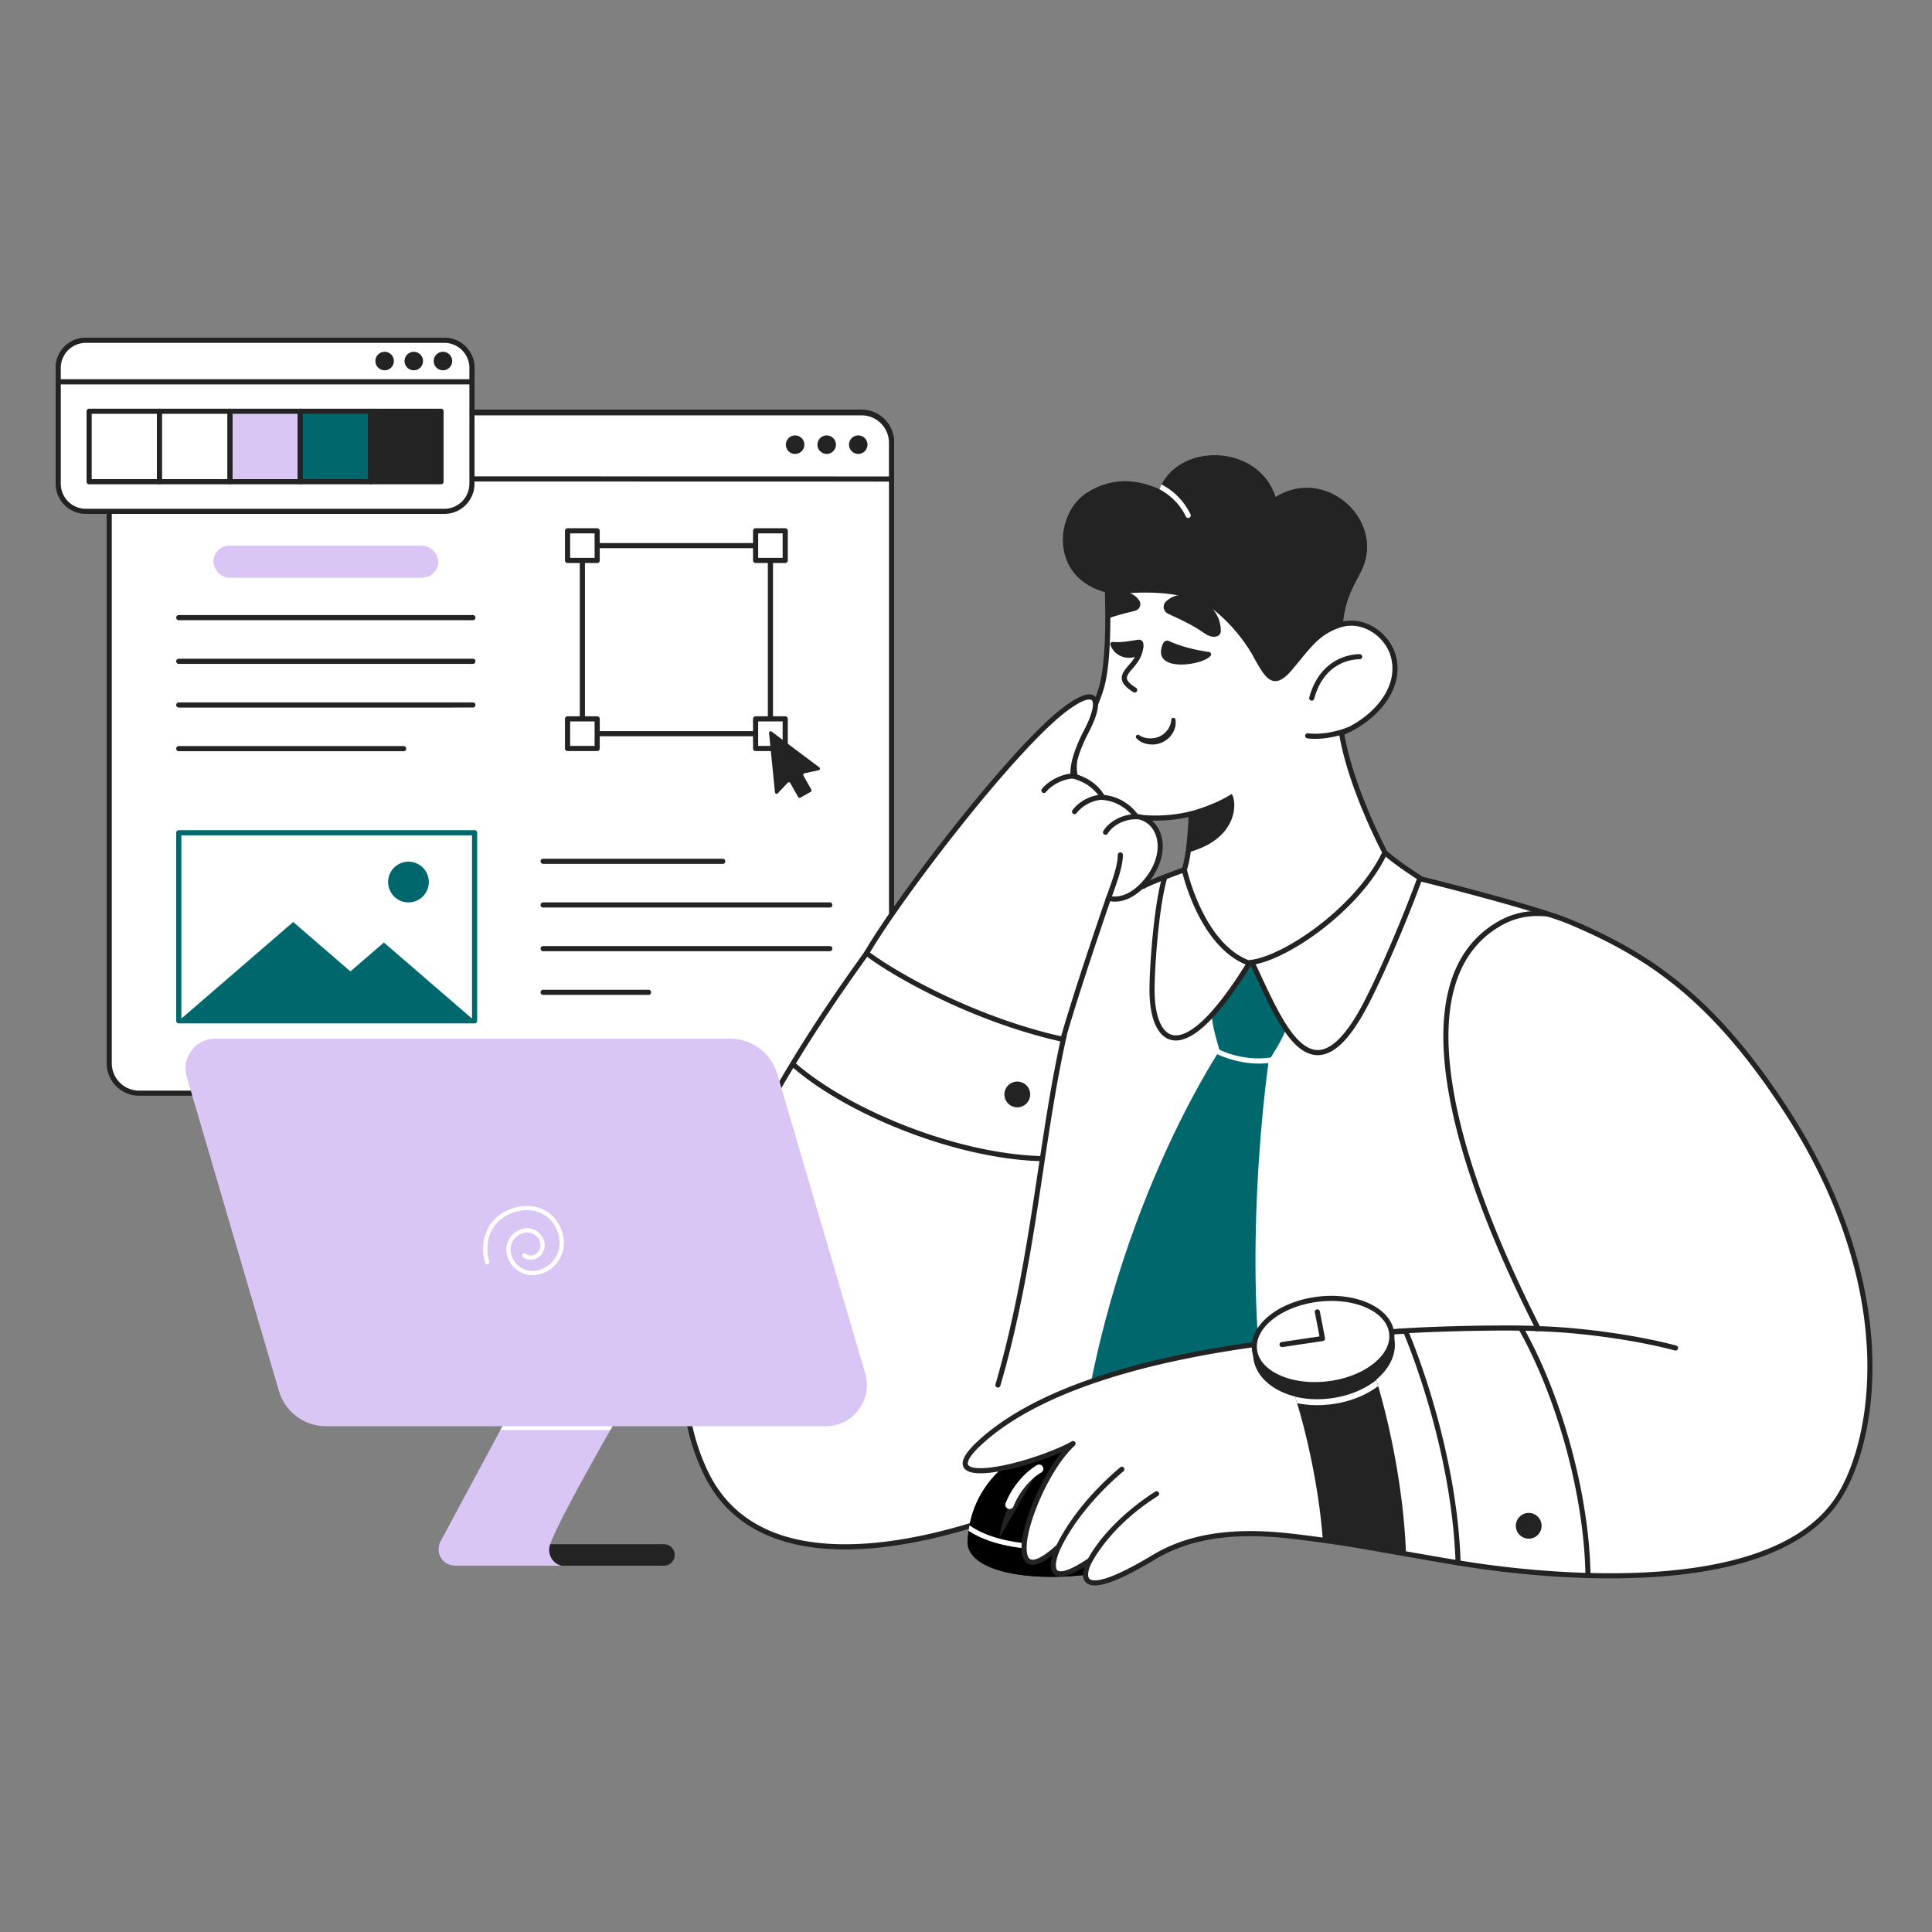 <svg xmlns="http://www.w3.org/2000/svg" width="3000" height="3000"><rect width="100%" height="100%" fill="#808080" stroke="none"/><svg width="918.69" height="800.51" transform="matrix(1.331 0 0 1.331 165.6 636)" viewBox="0 0 918.69 800.51"><path fill="#fff" d="M880.71 797.51H38a35 35 0 0 1-35-35V38A35 35 0 0 1 38 3h842.72a35 35 0 0 1 35 35v724.6a35 35 0 0 1-35.01 34.91z"/><path fill="#232323" d="M880.72 800.51H38a38 38 0 0 1-38-38V38A38 38 0 0 1 38 0h842.72a38 38 0 0 1 38 38v724.6a38 38 0 0 1-38 37.91zM38 6A32 32 0 0 0 6 38v724.55a32 32 0 0 0 32 32h842.72a32 32 0 0 0 32-32V38a32 32 0 0 0-32-32z"/><path fill="#fff" d="M915.67 81 3 80.8V38.72a35 35 0 0 1 35-35h842.7a35 35 0 0 1 35 35z"/><path fill="#232323" d="M915.67 84 3 83.8a3 3 0 0 1-3-3V38.72a38 38 0 0 1 38-38h842.7a38 38 0 0 1 38 38V81a3 3 0 0 1-3 3zM6 77.8l906.67.2V38.72a32 32 0 0 0-32-32H38a32 32 0 0 0-32 32z"/><circle cx="876.84" cy="40.92" r="10.82" fill="#232323"/><circle cx="840.01" cy="40.93" r="10.82" fill="#232323"/><circle cx="803.19" cy="40.94" r="10.82" fill="#232323"/><path fill="#fff" d="M84.14 493.71h345.12V713.1H84.14z"/><path fill="#00676c" d="M429.26 716.1H84.14a3 3 0 0 1-3-3V493.71a3 3 0 0 1 3-3h345.12a3 3 0 0 1 3 3V713.1a3 3 0 0 1-3 3zm-342.12-6h339.12V496.71H87.14z"/><path fill="#00676c" d="m84.14 713.1 133.5-115.28L351.15 713.1z"/><path fill="#00676c" d="m217.64 713.1 105.81-91.36 105.81 91.36z"/><circle cx="352.11" cy="551.18" r="23.77" fill="#00676c"/><path fill="#232323" d="M427.28 245.72H84.14a3 3 0 0 1 0-6h343.14a3 3 0 0 1 0 6zm0 50.95H84.14a3 3 0 1 1 0-6h343.14a3 3 0 0 1 0 6zm0 50.95H84.14a3 3 0 1 1 0-6h343.14a3 3 0 0 1 0 6zm-80.77 50.94H84.14a3 3 0 1 1 0-6h262.37a3 3 0 0 1 0 6zM718.74 530H509.23a3 3 0 0 1 0-6h209.51a3 3 0 0 1 0 6zm124.89 50.93h-334.4a3 3 0 1 1 0-6h334.4a3 3 0 0 1 0 6zm0 50.95h-334.4a3 3 0 0 1 0-6h334.4a3 3 0 0 1 0 6zm-211.42 50.95h-123a3 3 0 1 1 0-6h123a3 3 0 0 1 0 6z"/><rect width="262.27" height="37.47" x="124.57" y="158.71" fill="#d9c6f4" rx="18.73"/><path fill="#232323" d="M774.39 381.1H555a3 3 0 0 1-3-3V158.71a3 3 0 0 1 3-3h219.39a3 3 0 0 1 3 3V378.1a3 3 0 0 1-3 3zm-216.39-6h213.39V161.71H558z"/><path fill="#fff" d="M537.72 141.44h34.55v34.55h-34.55z"/><path fill="#232323" d="M572.27 179h-34.55a3 3 0 0 1-3-3v-34.56a3 3 0 0 1 3-3h34.55a3 3 0 0 1 3 3V176a3 3 0 0 1-3 3zm-31.55-6h28.55v-28.56h-28.55z"/><path fill="#fff" d="M757.11 141.44h34.55v34.55h-34.55z"/><path fill="#232323" d="M791.66 179h-34.55a3 3 0 0 1-3-3v-34.56a3 3 0 0 1 3-3h34.55a3 3 0 0 1 3 3V176a3 3 0 0 1-3 3zm-31.55-6h28.55v-28.56h-28.55z"/><path fill="#fff" d="M757.11 360.83h34.55v34.55h-34.55z"/><path fill="#232323" d="M791.66 398.38h-34.55a3 3 0 0 1-3-3v-34.55a3 3 0 0 1 3-3h34.55a3 3 0 0 1 3 3v34.55a3 3 0 0 1-3 3zm-31.55-6h28.55v-28.55h-28.55z"/><path fill="#fff" d="M537.72 360.83h34.55v34.55h-34.55z"/><path fill="#232323" d="M572.27 398.38h-34.55a3 3 0 0 1-3-3v-34.55a3 3 0 0 1 3-3h34.55a3 3 0 0 1 3 3v34.55a3 3 0 0 1-3 3zm-31.55-6h28.55v-28.55h-28.55zm273.44 31.93 16.5-3.55a1.89 1.89 0 0 0 .74-3.35l-55.62-41.76a1.89 1.89 0 0 0-3 1.69l6.92 69.21a1.89 1.89 0 0 0 3.25 1.11l11.59-12.29a1.88 1.88 0 0 1 3 .37l9.18 16.3a1.89 1.89 0 0 0 2.57.71l12.09-6.81a1.89 1.89 0 0 0 .71-2.57l-9.18-16.29a1.89 1.89 0 0 1 1.25-2.77z"/></svg><svg width="1400.886" height="1340.927" transform="matrix(1.32 0 0 1.32 1058.4 706.8)" viewBox="0 0 1400.886 1340.927"><defs xmlns:xlink="http://www.w3.org/1999/xlink"><clipPath id="b"><path d="M1298.324 769.22c-89.291-136.824-167.148-183.83-252.196-219.785-41.881-17.704-175.22-50.642-175.22-50.642s-29.372-18.231-43.552-31.398l-235.991 20.257s-39.501 14.18-47.603 19.244c-88.117 27.347-126.604 49.629-218.772 77.988l-107.361 1.013c-60.77 85.078-291.696 403.108-188.387 612.765 85.091 172.684 392.607 30.386 392.632 30.375 13.047.735 26.574 1.576 40.487 2.522 72.367 4.912 150.437 18.272 230.288 28.886 79.285 10.534 160.383 26.384 220.798 42.539 77.988 13.167 357.531 48.616 443.622-70.898 45.702-63.446 82.039-247.132-58.745-462.866z"/></clipPath><clipPath id="c"><use xlink:href="#a"/></clipPath><clipPath id="d"><path d="M865.661 1297.497c-20.046-3.085-39.73-6.524-58.996-9.898-31.022-5.428-60.966-10.669-89.572-13.94-60.734-6.952-115.464-5.018-161.839 22.909-75.102 45.232-89.219 33.457-75.278 3.718-38.764 26.283-51.115 18.587-37.174-15.799-74.349 67.843-31.022-76.681 17.658-121.746-47.75 26.478-173.359 57.021-108.735-1.859 125.464-114.311 386.614-112.453 456.316-116.17-.001-.001 52.973 110.593 57.62 252.785z"/></clipPath><clipPath id="e"><path d="M476.915 44.03c32.552-20.559 63.144-13.849 85.078-4.051 22.282-55.706 116.476-53.68 136.733 9.116 58.744-36.462 127.617 26.334 102.296 84.065-6.771 15.437-21.27 33.424-23.295 68.873-28.733 15.249-88.254 91.69-88.254 91.69S552.325 174.329 500.971 161.909c-68.62-16.596-62.543-93.571-24.056-117.879z"/></clipPath><clipPath id="f"><path d="M461.894 365.01c-.768 18.347 9.684 37.012 29.319 47.067 51.12 26.179 108.255 9.74 108.255 9.74s-1.013 44.565-8.103 65.834c0 0 43.028 86.651 67.138 123.106 58.307-21.781 136.561-75.347 168.853-143.362 0 0-40.513-75.963-51.035-140.607 33.006-12.996 70.476-47.401 61.521-87.944-5.987-27.095-35.826-48.267-63.811-39.023-27.177 8.977-36.983 25.794-58.222 50.742-19.71 23.153-26.182 10.825-40.949-15.692-13.107-23.537-32.457-43.853-46.688-54.92-32.167-25.032-89.457-23.444-127.201-18.04.382 15.5 1.625 41.715-2.347 86.252-4.49 50.337-34.942 74.029-36.73 116.847z"/></clipPath><clipPath id="g"><path d="M549.839 496.767c-24.625 33.191-47.603 24.308-47.603 24.308s-37.475 108.373-53.68 166.105c-107.361-22.282-193.451-75.963-227.888-106.348 37.475-64.821 169.143-235.991 230.5-282.064 39.017-29.299 44.286-10.653 24.462 27.053-6.605 12.565-16.935 36.381-15.054 51.624 26.467 6.898 34.57 25.129 34.57 25.129 26.344 1.866 39.501 22.282 39.501 22.282 29.166 3.731 38.488 40.513 15.192 71.911z"/></clipPath><clipPath id="h"><path d="M852.11 1292.501c-18.423-3.231-35.621-6.29-43.997-7.748-17.978-3.15-36.138-5.966-53.792-8.427-4.608-63.262-22.04-148.492-47.907-211.49l23.528-9.653 49.173-20.196 16.914-6.948a438.66 438.66 0 0 1 2.248 5.561 718.798 718.798 0 0 1 4.841 12.437c28.867 76.247 46.662 173.591 48.992 246.464z"/></clipPath><path id="a" fill="#000" d="M480.217 1149.693c-73.029 7.455-140.593 49.845-143.88 129.014.819 62.739 238.434 53.177 271.613-28.583 24.525-60.435-45.902-108.785-127.733-100.431z"/></defs><path fill="#fff" d="M1298.324 769.22c-89.291-136.824-167.148-183.83-252.196-219.785-41.881-17.704-175.22-50.642-175.22-50.642s-29.372-18.231-43.552-31.398l-235.991 20.257s-39.501 14.18-47.603 19.244c-88.117 27.347-126.604 49.629-218.772 77.988l-107.361 1.013c-60.77 85.078-291.696 403.108-188.387 612.765 85.091 172.684 392.607 30.386 392.632 30.375 13.047.735 26.574 1.576 40.487 2.522 72.367 4.912 150.437 18.272 230.288 28.886 79.285 10.534 160.383 26.384 220.798 42.539 77.988 13.167 357.531 48.616 443.622-70.898 45.702-63.446 82.039-247.132-58.745-462.866z"/><path fill="#232323" d="M1091.85 1321.25c-78.65 0-149.279-10.308-178.902-15.309a2.886 2.886 0 0 1-.276-.06c-62.246-16.646-142.585-32.122-220.418-42.464-22.559-2.998-45.226-6.252-67.147-9.398-57.147-8.202-111.125-15.95-162.95-19.468a3563.397 3563.397 0 0 0-39.706-2.479c-10.22 4.668-123.937 55.161-230.184 55.163-67.986.001-132.91-20.671-165.717-87.249-43.727-88.74-33.487-206.758 30.437-350.775 51.234-115.429 124.346-217.701 155.566-261.373l2.634-3.687a3 3 0 0 1 2.413-1.256l106.924-1.009c46.655-14.371 79.954-27.352 112.156-39.904 30.833-12.019 62.715-24.446 105.837-37.843 8.946-5.329 46.229-18.737 47.833-19.312a2.98 2.98 0 0 1 .757-.166L827.1 464.406a3.005 3.005 0 0 1 2.298.791c12.918 11.995 39.15 28.577 42.695 30.799 10.026 2.483 134.404 33.428 175.204 50.676 93.253 39.424 168.194 90.131 253.54 220.909 78.329 120.028 97.5 223.995 99.79 290.076 1.315 37.947-2.303 73.755-10.754 106.429-7.285 28.165-17.786 52.285-30.37 69.754-37.316 51.804-113.736 80.889-227.136 86.447-13.628.667-27.19.963-40.517.963zm-177.765-21.201c58.464 9.858 352.538 52.463 440.55-69.718 21.205-29.437 42.847-90.202 39.996-172.467-2.264-65.319-21.246-168.134-98.818-287.005-84.513-129.501-158.641-179.678-250.852-218.662-41.186-17.411-173.441-50.163-174.772-50.492a2.981 2.981 0 0 1-.863-.363c-1.182-.733-28.503-17.741-43.024-30.846l-234.29 20.11c-13.677 4.918-40.523 14.997-46.659 18.833a2.965 2.965 0 0 1-.701.321c-43.1 13.376-74.97 25.799-105.791 37.813-32.4 12.63-65.903 25.689-112.989 40.177-.277.085-.564.13-.854.133l-105.835.998-1.748 2.446C186.321 634.85 113.457 736.774 62.472 851.644-.695 993.96-10.97 1110.268 31.933 1197.335c18.992 38.542 51.022 64.11 95.201 75.993 35.641 9.586 79.236 10.383 129.573 2.363 86.292-13.745 163.139-49.022 163.906-49.377.447-.207.94-.296 1.431-.273 13.26.748 26.894 1.598 40.521 2.524 52.049 3.533 106.134 11.296 163.395 19.515 21.906 3.145 44.557 6.396 67.085 9.391 78.019 10.366 158.574 25.883 221.04 42.578z"/><path fill="#00676c" d="M678.469 1045.724c4.497 61.925 12.417 144.693 18.899 209.12-79.852-10.614-162.641-18.372-235.008-23.285 22.698-310.717 170.531-531.212 170.531-531.212s-9.116-29.372-9.116-40.513c10.128-10.128 45.578-60.77 45.578-60.77s25.301 49.993 41.526 75.963c-1.013 4.051-6.077 15.193-20.257 37.475.001-.001-24.307 166.104-12.153 333.222z"/><path fill="#fff" d="M679.555 715.699c-5.083 0-10.412-.391-15.903-1.182-16.196-2.332-32.294-8.022-43.062-15.222a3 3 0 0 1 3.334-4.988c25.183 16.836 64.635 19.132 83.085 9.938a2.999 2.999 0 1 1 2.676 5.369c-8.065 4.021-18.449 6.085-30.13 6.085z" clip-path="url(#b)"/><g xmlns:xlink="http://www.w3.org/1999/xlink" fill="#232323"><path d="M837.988 1034.037a3 3 0 0 1-.26-5.988c34.286-3.024 122.235-5.33 164.934-3.77-57.542-114.526-92.198-212.647-103.011-291.685-12.419-90.775 7.553-152.415 59.361-183.207 17.233-10.241 35.68-14.462 56.389-12.884 17.922 1.36 37.88 7.008 62.809 17.772a3 3 0 0 1 1.565 3.943 2.994 2.994 0 0 1-3.943 1.564c-50.424-21.771-83.381-23.291-113.754-5.238-49.54 29.443-68.543 89.074-56.482 177.235 10.866 79.426 46.1 178.462 104.723 294.356a3.001 3.001 0 0 1-.16 2.987c-.582.897-1.592 1.441-2.663 1.363-40.156-1.957-133.686.4-169.24 3.537-.091.011-.18.015-.268.015z" clip-path="url(#b)"/><path d="M1169.19 1053.282c-.257 0-.519-.033-.779-.104-37.722-10.121-102.715-21.062-162.876-22.688a3 3 0 0 1-2.918-3.08 3.01 3.01 0 0 1 3.08-2.918c60.651 1.64 126.206 12.678 164.269 22.891a3 3 0 0 1-.776 5.899zm-103.309 287.644-.133-.003a3 3 0 0 1-2.866-3.128c1.919-43.948-4.628-98.718-18.436-154.221-14.047-56.462-35.061-111.191-59.17-154.105a3 3 0 0 1 5.231-2.939c24.365 43.369 45.589 98.628 59.762 155.597 13.943 56.046 20.552 111.423 18.608 155.931a3.002 3.002 0 0 1-2.996 2.868zm-693.793-244.092a3 3 0 0 1-2.882-3.841c25.299-86.74 37.962-170.862 50.208-252.214 8.359-55.529 16.254-107.979 27.734-158.818a3 3 0 0 1 5.852 1.322c-11.432 50.626-19.311 102.971-27.653 158.389-12.276 81.549-24.969 165.874-50.381 253.001a2.999 2.999 0 0 1-2.878 2.161z" clip-path="url(#b)"/><path d="m420.705 830.457-.113-.002c-52.836-1.954-114.948-16.977-174.895-42.299-57.795-24.413-106.426-55.731-133.424-85.925a3 3 0 1 1 4.473-4c26.427 29.556 74.279 60.317 131.286 84.398 59.293 25.046 120.655 39.901 172.782 41.829a3 3 0 0 1-.109 5.999zm327.692-124.681c-.186 0-.372-.002-.558-.006-29.466-.577-50.589-45.787-71.017-89.509-3.682-7.88-7.16-15.323-10.667-22.457a3.002 3.002 0 0 1 1.368-4.017 3.002 3.002 0 0 1 4.016 1.368c3.534 7.188 7.024 14.658 10.719 22.566 18.734 40.098 39.969 85.545 65.698 86.05 16.784.278 35.272-18.854 54.957-57.012 24.184-46.882 54.177-121.149 65.663-154.564a3 3 0 0 1 5.674 1.951c-11.544 33.583-41.692 108.232-66.005 155.363-20.913 40.543-40.497 60.267-59.848 60.267z" clip-path="url(#b)"/><path d="M581.393 688.542c-2.125 0-4.175-.272-6.151-.82-15.797-4.375-24.857-25.8-24.857-58.78 0-24.795 4.864-102.149 16.351-137.656a3 3 0 0 1 5.709 1.847c-11.282 34.873-16.06 111.283-16.06 135.809 0 29.638 7.648 49.45 20.459 52.998 11.867 3.29 39.794-4.56 93.483-94.042a3 3 0 0 1 5.145 3.088c-21.99 36.65-41.959 63.373-59.353 79.427-13.062 12.056-24.709 18.129-34.726 18.129z" clip-path="url(#b)"/><path d="M480.217 1149.693c-73.029 7.455-140.593 49.845-143.88 129.014.819 62.739 238.434 53.177 271.613-28.583 24.525-60.435-45.902-108.785-127.733-100.431z"/><use xlink:href="#a"/><path d="M420.54 1192.375c-25.132 20.605-42.828 48.493-46.884 81.774" clip-path="url(#c)"/></g><path fill="#fff" d="M430.919 1287.33c-8.262 0-16.35-.354-24.152-1.071-50.305-4.629-84.082-22.953-95.11-51.597a3.001 3.001 0 0 1 5.599-2.156c10.165 26.401 42.149 43.369 90.061 47.777 37.135 3.419 79.881-1.413 117.277-13.253 39.596-12.537 68.76-31.413 82.12-53.152 4.914-7.997 7.858-16.231 8.75-24.475a3 3 0 0 1 5.965.647c-.989 9.134-4.22 18.208-9.604 26.969-27.435 44.644-110.511 70.311-180.906 70.311z" clip-path="url(#c)"/><path fill="#fff" d="M385.784 1239.7a5 5 0 0 1-4.662-6.804c6.992-18.091 21.463-35.685 36.867-44.822a5 5 0 0 1 5.102 8.602c-15.46 9.17-27.534 26.61-32.642 39.826a5 5 0 0 1-4.665 3.198z" clip-path="url(#c)"/><path fill="#fff" d="M913.447 1302.984c-11.334-1.742-37.373-6.269-61.337-10.483-18.423-3.231-35.621-6.29-43.997-7.748-17.978-3.15-36.138-5.966-53.792-8.427a1551.307 1551.307 0 0 0-37.364-4.74c-60.73-6.948-115.332-2.948-161.699 24.987-75.102 45.223-89.221 33.454-75.284 3.717-38.761 26.283-51.118 18.586-37.171-15.8-74.352 67.839-31.023-76.682 17.654-121.753-47.745 26.486-173.357 57.022-108.728-1.854 98.731-89.96 308.52-116.75 427.386-125.896a2163.4 2163.4 0 0 1 19.163-1.387c23.164-1.57 41.628-2.441 53.386-3.069 0 0 57.134 130.261 61.783 272.453z"/><path fill="#232323" d="M486.064 1329.574c-4.417.001-7.793-1.066-10.154-3.195-4.07-3.668-4.784-9.869-2.146-18.49-17.633 10.847-29.25 13.699-35.393 8.729-4.676-3.781-5.377-11.228-2.091-22.63-15.044 11.821-25.765 14.418-31.934 7.706-11.75-12.783 2.595-53.16 7.272-65.23 9.484-24.479 22.494-47.579 35.701-63.9-16.984 7.571-38.347 14.81-58.396 19.622-21.839 5.24-49.376 9.394-56.544-.589-5.007-6.975.662-17.746 17.33-32.931 92.78-84.537 284.598-115.544 429.176-126.669 5.919-.457 12.196-.912 19.188-1.39 18.884-1.279 34.67-2.097 46.196-2.693 2.635-.136 5.05-.261 7.235-.378a3.007 3.007 0 0 1 2.907 1.791c.574 1.308 57.42 132.422 62.034 273.56a2.998 2.998 0 0 1-3.454 3.063c-9.188-1.412-29.272-4.845-61.401-10.492-9.424-1.653-18.528-3.261-26.294-4.633a9109.74 9109.74 0 0 0-17.698-3.116c-17.162-3.006-35.225-5.835-53.691-8.409a1543.255 1543.255 0 0 0-37.291-4.731c-68.24-7.807-119.02.002-159.81 24.575-33.812 20.358-57.178 30.429-70.742 30.43zm-6.09-32.285a3 3 0 0 1 2.717 4.274c-4.785 10.21-5.792 17.631-2.764 20.359 3.302 2.977 17.099 6.213 73.784-27.92 41.982-25.292 93.963-33.362 163.588-25.396a1556.001 1556.001 0 0 1 37.437 4.749c18.535 2.584 36.668 5.425 53.895 8.442 4.091.713 10.29 1.808 17.709 3.118 7.765 1.371 16.866 2.979 26.289 4.631 28.401 4.993 47.366 8.25 57.69 9.907-5.059-129.386-53.688-249.384-60.592-265.815-1.608.085-3.325.174-5.146.268-11.507.596-27.265 1.411-46.099 2.688-6.972.477-13.232.93-19.134 1.386-143.641 11.053-334.077 41.732-425.597 125.122-19.322 17.602-17.511 23.582-16.497 24.996 2.916 4.06 17.831 6.039 50.27-1.746 25.495-6.12 54.221-16.664 71.479-26.237a3 3 0 0 1 3.493 4.824c-16.093 14.9-33.444 43.139-45.282 73.693-14.672 37.869-12.215 54.906-8.449 59.003 4.401 4.786 16.071-.812 32.018-15.36a3.001 3.001 0 0 1 4.802 3.344c-8.251 20.343-4.718 25.301-3.439 26.335 1.635 1.323 9.074 4.21 36.146-14.146a2.974 2.974 0 0 1 1.682-.519z"/><path fill="#232323" d="M438.869 1297.245a3 3 0 0 1-2.768-4.155c19.537-46.888 58.4-84.306 79.827-102.437a3 3 0 0 1 3.876 4.581c-21.014 17.781-59.112 54.439-78.164 100.165a3.005 3.005 0 0 1-2.771 1.846zm37.638 13.476a3 3 0 0 1-2.715-4.273c7.988-17.055 20.681-34.211 37.729-50.993 13.472-13.262 29.677-26.13 45.631-36.234a3 3 0 1 1 3.211 5.069c-54.701 34.646-75.933 73.593-81.137 84.704a3.003 3.003 0 0 1-2.719 1.727z" clip-path="url(#d)"/><path fill="#232323" d="M476.915 44.03c32.552-20.559 63.144-13.849 85.078-4.051 22.282-55.706 116.476-53.68 136.733 9.116 58.744-36.462 127.617 26.334 102.296 84.065-6.771 15.437-21.27 33.424-23.295 68.873-28.733 15.249-88.254 91.69-88.254 91.69S552.325 174.329 500.971 161.909c-68.62-16.596-62.543-93.571-24.056-117.879z"/><path fill="#fff" d="M595.926 73.871a2.998 2.998 0 0 1-2.698-1.686c-19.205-39.37-62.836-41.85-63.274-41.87a3.001 3.001 0 0 1-2.859-3.134 3.004 3.004 0 0 1 3.128-2.86c1.934.086 47.598 2.595 68.397 45.233a3.001 3.001 0 0 1-2.694 4.317z" clip-path="url(#e)"/><path fill="#fff" d="M776.319 326.783c10.523 64.649 51.037 140.612 51.037 140.612-32.289 68.012-121.54 127.617-161.041 129.643-55.706-21.27-74.95-109.386-74.95-109.386 7.09-21.27 8.103-65.834 8.103-65.834s-23.174 6.665-53.204 4.75a181.147 181.147 0 0 1-6.391-.537c-.547-.061-1.104-.122-1.661-.182a149.069 149.069 0 0 1-4.487-.577c-13.734-1.965-28.359-5.945-42.509-13.198-13.835-7.079-23.113-18.433-27.104-30.952a35.368 35.368 0 0 1-.77-2.633 46.006 46.006 0 0 1-1.449-13.48c.294-7.151 1.398-13.765 3.038-20.064a115.95 115.95 0 0 1 2.806-9.126c.01-.02.02-.03.02-.05 5.105-14.524 12.64-27.802 19.051-42.823a198.2 198.2 0 0 0 3.079-7.616l.01-.01c.081-.223.172-.446.253-.679 1.377-3.707 2.674-7.546 3.808-11.546 8.29-28.728 7.748-81.423 7.009-111.179 37.748-5.409 95.034-6.999 127.202 18.039 14.23 11.06 33.586 31.378 46.692 54.916 14.767 26.516 21.239 38.842 40.949 15.689 21.239-24.946 31.043-41.759 58.218-50.733 27.985-9.247 57.823 11.921 63.809 39.014 8.955 40.542-28.509 74.947-61.518 87.942z"/><path fill="#232323" d="M666.315 600.037c-.365 0-.728-.066-1.07-.197-23.51-8.977-44.259-31.17-60.002-64.181-11.788-24.716-16.609-46.454-16.808-47.368a2.997 2.997 0 0 1 .085-1.588c5.65-16.951 7.378-49.705 7.818-61.008-7.941 1.821-26.979 5.349-50.265 3.866a182.902 182.902 0 0 1-6.508-.547l-1.677-.184a152.588 152.588 0 0 1-4.598-.592c-15.747-2.254-30.366-6.795-43.441-13.496-13.997-7.162-24.153-18.779-28.594-32.711a38.114 38.114 0 0 1-.82-2.81 48.935 48.935 0 0 1-1.537-14.343c.284-6.921 1.309-13.691 3.133-20.692a118.283 118.283 0 0 1 2.919-9.474c3.15-8.949 7.107-17.229 11.296-25.991 2.612-5.465 5.313-11.115 7.806-16.956a194.385 194.385 0 0 0 3.033-7.501 2.44 2.44 0 0 1 .069-.167l.051-.136c.039-.101.078-.203.115-.308 1.512-4.071 2.733-7.773 3.756-11.38 8.871-30.744 7.384-90.612 6.896-110.286a3 3 0 0 1 2.573-3.044c26.794-3.838 93.047-9.71 129.47 18.641 13.966 10.854 33.771 31.221 47.47 55.824l.521.936c8.014 14.396 13.805 24.796 19.825 25.392 3.868.405 9-3.257 15.697-11.124 3.529-4.146 6.708-8.025 9.783-11.776 15.277-18.643 26.315-32.112 49.779-39.86 13.042-4.311 27.272-2.677 40.067 4.601 13.981 7.951 24.303 21.639 27.612 36.614 4.259 19.287-1.143 38.941-15.622 56.838-11.401 14.092-27.869 26.251-45.47 33.629 10.906 62.901 49.929 136.579 50.327 137.325.447.839.47 1.84.063 2.698-20.076 42.286-57.936 74.96-78.717 90.673-31.791 24.038-64.315 39.625-84.88 40.68a4.007 4.007 0 0 1-.155.003zm-71.838-112.251c2.064 8.644 21.952 86.438 72.314 106.218 38.704-2.565 125.228-60.857 157.21-126.553-5.474-10.552-40.929-80.516-50.642-140.186a2.998 2.998 0 0 1 1.862-3.273c17.51-6.894 34.008-18.826 45.262-32.737 9.267-11.455 19.293-29.735 14.427-51.771-2.948-13.345-12.189-25.566-24.719-32.692-11.3-6.428-23.808-7.89-35.219-4.119-21.809 7.202-31.838 19.44-47.02 37.966-3.092 3.773-6.29 7.675-9.855 11.862-8.291 9.74-14.724 13.812-20.856 13.206-9.145-.904-15.244-11.86-24.477-28.443l-.521-.936c-13.261-23.816-32.411-43.515-45.912-54.007-33.491-26.067-94.779-21.508-122.296-17.804.535 22.192 1.554 79.098-7.191 109.407-1.063 3.747-2.333 7.598-3.878 11.759-.036.104-.097.265-.157.424l-.088.233a2.82 2.82 0 0 1-.087.214 202.379 202.379 0 0 1-3.063 7.566c-2.543 5.958-5.272 11.667-7.911 17.188-4.124 8.627-8.019 16.775-11.064 25.438-.018.054-.038.106-.058.159a111.985 111.985 0 0 0-2.7 8.794c-1.714 6.582-2.677 12.938-2.944 19.431a42.99 42.99 0 0 0 1.355 12.605c.223.882.453 1.671.708 2.427 3.967 12.443 13.062 22.811 25.627 29.239 12.484 6.398 26.469 10.738 41.567 12.899 1.49.219 2.96.397 4.41.567l1.643.18c1.932.199 3.988.372 6.263.525 29.099 1.852 51.947-4.574 52.174-4.641a3 3 0 0 1 3.827 2.952c-.042 1.817-1.08 44.187-7.991 65.903z"/><path fill="#232323" d="M634.175 203.215c-3.107-32.448-44.286-50.553-64.422-31.039-4.285 4.153-3.248 11.277 2.003 14.053 5.389 2.849 9.099 3.921 24.71 11.999 16.463 8.471 21.281 15.142 29.351 15.386 5.205.157 7.979-2.529 8.493-5.977.074-.491-.155-4.636-.135-4.422zm-13.539 28.413c-8.327-1.408-28.381-4.325-47.198-12.952a5.223 5.223 0 0 0-6.952 2.614c-15.975 35.484 47.325 26.174 55.914 14.533 1.171-1.588.181-3.865-1.764-4.195zM507.205 219.7c8.414.724 14.574-.145 29.803-2.62 2.875-.467 5.583 1.401 6.075 4.273 3.511 20.498-30.537 24.014-38.637 1.965-.681-1.852.792-3.787 2.759-3.618z"/><path fill="#232323" d="M745.418 333.678c-3.155 0-6.277-.179-9.32-.57a3 3 0 0 1 .767-5.951c15.896 2.049 34.368-2.214 46.357-6.886a3 3 0 1 1 2.179 5.59c-10.412 4.057-25.5 7.817-39.983 7.817zM484.013 172.987c16.61-18.289 43.666-17.256 54.171-2.263a7.926 7.926 0 0 1-1.944 11.039c-2.776 1.944-6.97 1.833-26.208 7.523-6.043 1.772-16.078 5.935-20.364 7.534-7.339 2.738-15.096.774-14.827-5.641.045-1.076 3.064-11.581 9.172-18.192zm115.455 245.792s27.346-7.09 47.603-20.257c6.077 8.103 9.116 52.667-51.655 68.873-53.284 14.209 4.052-48.616 4.052-48.616z" clip-path="url(#f)"/><path fill="#232323" d="M741.248 288.771a3 3 0 0 1-2.899-3.78c7.301-27.18 23.001-39.584 34.886-45.203 12.919-6.108 24.045-5.722 24.511-5.7a2.999 2.999 0 0 1 2.872 3.122c-.069 1.654-1.466 2.892-3.116 2.873-1.651-.072-40.617-.972-53.359 46.465a3.002 3.002 0 0 1-2.895 2.223zm-208.232-9.528a2.976 2.976 0 0 1-1.599-.464c-8.617-5.442-12.783-10.106-13.51-15.123-.926-6.395 3.887-11.883 9.461-18.237 6.36-7.252 8.526-13.054 9.223-16.645.733-3.777.026-5.932.018-5.953-.59-1.548.197-3.257 1.745-3.847 1.549-.586 3.291.213 3.881 1.761.183.479 4.301 11.927-10.356 28.64-5.328 6.075-8.527 10.01-8.034 13.422.44 3.039 3.965 6.608 10.776 10.91a2.999 2.999 0 0 1-1.605 5.536zm54.074 32.72c-2.929 1.34-5.789 2.536-8.501 3.97a60.986 60.986 0 0 0-7.659 4.846 49.8 49.8 0 0 0-6.684 6.031c-2.063 2.218-3.918 4.646-5.724 7.224l-.033.047a2.123 2.123 0 0 1-3.789-1.77c.913-3.397 2.52-6.602 4.589-9.486a34.986 34.986 0 0 1 7.423-7.628c2.836-2.16 5.997-3.849 9.275-5.11a35.946 35.946 0 0 1 10.164-2.211 2.121 2.121 0 0 1 1.038 4.041z"/><path fill="#fff" d="M549.839 496.767c-24.625 33.191-47.603 24.308-47.603 24.308s-37.475 108.373-53.68 166.105c-101.284-22.282-194.464-73.937-230.926-101.284 37.475-64.821 172.182-241.055 233.538-287.129 39.017-29.299 44.286-10.653 24.462 27.053-6.605 12.565-16.935 36.381-15.054 51.624 26.467 6.898 34.57 25.129 34.57 25.129 26.344 1.866 39.501 22.282 39.501 22.282 29.166 3.732 38.488 40.514 15.192 71.912z"/><path fill="#232323" d="M448.558 690.181c-.214 0-.43-.023-.647-.071-100.014-22.003-193.588-72.942-232.082-101.812a3 3 0 0 1-.797-3.902c19.013-32.887 62.44-93.553 108.062-150.959 25.035-31.502 87.455-107.918 126.272-137.067 18.565-13.94 30.642-18.116 36.922-12.77 8.523 7.258.352 27.726-8.003 43.618-7.777 14.795-15.543 34.758-14.899 47.891 21.699 6.322 31 19.9 33.66 24.618 23.086 2.323 36.053 17.899 39.316 22.349 11.929 1.959 21.436 9.417 26.211 20.629 6.999 16.434 3.042 37.835-10.325 55.851l-2.409-1.787 2.409 1.787c-20.76 27.979-40.664 27.53-48.08 26.121-5.814 16.905-38.125 111.305-52.725 163.315a3 3 0 0 1-2.885 2.189zM221.576 585.087c38.952 28.531 128.636 76.84 224.864 98.548 16.436-57.795 52.592-162.473 52.961-163.54a3 3 0 0 1 3.916-1.817c.033.012 5.309 1.91 13.262.065 10.682-2.479 21.35-10.559 30.851-23.363 12.103-16.313 15.791-35.443 9.623-49.925-4.156-9.759-12.249-15.875-22.787-17.224a2.995 2.995 0 0 1-2.141-1.351c-.121-.187-12.74-19.184-37.191-20.915a3.003 3.003 0 0 1-2.53-1.773c-.31-.683-7.97-17.03-32.585-23.444a3.002 3.002 0 0 1-2.221-2.536c-2.239-18.136 11.202-45.448 15.375-53.387 12.695-24.146 11.897-34.152 9.424-36.258-.948-.808-6.824-3.976-29.429 13-26.941 20.23-72.566 69.801-125.177 136.001-44.405 55.877-86.683 114.78-106.215 147.919z"/><path fill="#232323" d="M498.688 446.593a3 3 0 0 1-2.57-4.544c6.367-10.61 22.575-20.778 41.236-19.682a3.002 3.002 0 0 1 2.819 3.171 3.004 3.004 0 0 1-3.171 2.819c-16.281-.951-30.301 7.717-35.739 16.779a2.999 2.999 0 0 1-2.575 1.457zm-36.461-24.308a3 3 0 0 1-2.364-4.845c9.021-11.569 24.052-18.685 38.298-18.132a3 3 0 0 1 2.881 3.115 2.991 2.991 0 0 1-3.115 2.881c-12.197-.479-25.582 5.885-33.333 15.825a2.989 2.989 0 0 1-2.367 1.156zm-35.994-24.9a3 3 0 0 1-2.313-4.91c7.993-9.686 22.052-16.918 34.984-17.996 1.648-.154 3.101 1.089 3.239 2.74a3 3 0 0 1-2.74 3.238c-11.425.953-23.825 7.317-30.855 15.836a2.988 2.988 0 0 1-2.315 1.092zm75.113 129.337a3 3 0 0 1-2.834-3.984c1.022-2.947 2.126-6.014 3.253-9.146 5.319-14.782 11.347-31.537 11.347-43.326a3 3 0 1 1 6 0c0 12.836-6.217 30.114-11.702 45.357-1.119 3.11-2.215 6.155-3.229 9.082a3.004 3.004 0 0 1-2.835 2.017z" clip-path="url(#g)"/><path fill="#232323" d="M852.11 1292.501c-18.423-3.231-35.621-6.29-43.997-7.748-17.978-3.15-36.138-5.966-53.792-8.427-4.608-63.262-22.04-148.492-47.907-211.49l23.528-9.653 49.173-20.196 16.914-6.948a438.66 438.66 0 0 1 2.248 5.561 718.798 718.798 0 0 1 4.841 12.437c28.867 76.247 46.662 173.591 48.992 246.464z"/><ellipse cx="755.673" cy="1051.68" fill="#232323" rx="83.723" ry="58.43" transform="rotate(-6.975 755.731 1051.813)"/><path fill="#fff" d="M747.703 1117.545c-18.493.001-36.038-4.022-50.582-11.735-19.08-10.118-30.771-25.368-32.92-42.941-2.149-17.572 5.521-35.191 21.6-49.609 15.73-14.106 37.726-23.506 61.936-26.467 50.439-6.176 95.033 17.92 99.409 53.699 2.149 17.572-5.521 35.191-21.6 49.609-15.73 14.106-37.726 23.506-61.936 26.467-5.346.654-10.666.977-15.907.977zm15.881-124.726c-4.909 0-9.918.3-14.999.921-22.801 2.789-43.438 11.572-58.112 24.73-14.325 12.847-21.188 28.312-19.325 43.549 1.864 15.236 12.252 28.592 29.251 37.607 17.413 9.232 39.56 12.779 62.36 9.994 22.801-2.789 43.439-11.572 58.113-24.73 14.325-12.847 21.188-28.312 19.325-43.549-3.482-28.465-36.492-48.522-76.613-48.522z" clip-path="url(#h)"/><ellipse cx="754.617" cy="1042.639" fill="#fff" rx="81.275" ry="50.106" transform="rotate(-6.975 754.675 1042.771)"/><path fill="#232323" d="M744.729 1096.358c-16.17 0-31.43-3.021-44.107-8.847-17.368-7.981-27.899-20.283-29.656-34.64s5.5-28.834 20.432-40.767c14.517-11.6 34.678-19.477 56.771-22.179 22.092-2.702 43.559.083 60.443 7.842 17.368 7.98 27.899 20.282 29.656 34.64 1.756 14.356-5.5 28.834-20.432 40.767-14.517 11.6-34.679 19.476-56.771 22.178a134.567 134.567 0 0 1-16.336 1.006zm19.782-101.438c-5.087 0-10.305.312-15.613.961-42.842 5.241-75.13 30.479-71.976 56.262 1.494 12.213 10.801 22.837 26.205 29.916 15.888 7.302 36.207 9.908 57.209 7.338 21.004-2.569 40.094-9.995 53.754-20.91 13.244-10.584 19.716-23.138 18.222-35.351-2.762-22.588-31.833-38.216-67.801-38.216z"/><path fill="#232323" d="M706.319 1049.23a3 3 0 0 1-.439-5.967l44.504-6.629-5.481-28.321a3 3 0 0 1 5.89-1.141l6.077 31.397a2.998 2.998 0 0 1-2.504 3.537l-47.603 7.09a2.896 2.896 0 0 1-.444.034z"/><circle cx="394.876" cy="752.002" r="12.154" fill="#232323"/><path fill="#232323" d="M394.876 767.156c-8.356 0-15.154-6.798-15.154-15.154 0-8.355 6.798-15.153 15.154-15.153s15.154 6.798 15.154 15.153c0 8.356-6.799 15.154-15.154 15.154zm0-24.308c-5.048 0-9.154 4.106-9.154 9.153 0 5.048 4.106 9.154 9.154 9.154 5.047 0 9.154-4.106 9.154-9.154 0-5.047-4.107-9.153-9.154-9.153z"/><circle cx="996.5" cy="1259.432" r="12.154" fill="#232323"/><path fill="#232323" d="M996.5 1274.586c-8.356 0-15.154-6.798-15.154-15.154s6.798-15.154 15.154-15.154 15.154 6.798 15.154 15.154-6.798 15.154-15.154 15.154zm0-24.308c-5.048 0-9.154 4.106-9.154 9.154s4.106 9.154 9.154 9.154 9.154-4.106 9.154-9.154-4.107-9.154-9.154-9.154z"/></svg><svg width="804.077" height="621.881" transform="matrix(1.316 0 0 1.316 288 1612.8)" viewBox="0 0 804.077 621.881"><clipPath id="i"><path d="M443.699 621.881H317.641c-13.41 0-22.343-13.228-18.19-25.321.334-.993.76-1.985 1.286-2.957l86.081-160.109h130.656s-75.456 130.149-87.195 163.066c-3.889 10.918 2.4 22.779 13.42 25.321z"/></clipPath><path fill="#232323" d="M577.231 609.22c0 6.988-5.672 12.66-12.66 12.66h-246.93c-13.41 0-22.343-13.228-18.19-25.321h265.12c3.494 0 6.665 1.418 8.954 3.707a12.638 12.638 0 0 1 3.706 8.954z"/><path fill="#d9c6f4" d="M443.699 621.881H317.641c-13.41 0-22.343-13.228-18.19-25.321.334-.993.76-1.985 1.286-2.957l86.081-160.109h130.656s-75.456 130.149-87.195 163.066c-3.889 10.918 2.4 22.779 13.42 25.321z"/><path fill="#fff" d="M359.131 456.821h153.09v5h-153.09z" clip-path="url(#i)"/><path fill="#d9c6f4" d="M755.588 457.295H165.693c-25.624 0-48.182-16.889-55.397-41.476L1.439 44.884C-5.142 22.457 11.672 0 35.044 0h607.493c25.83 0 48.57 17.025 55.844 41.811l103.705 353.38c9.106 31.03-14.159 62.104-46.498 62.104z"/><path fill="#fff" d="M409.501 279.064c-6.369 0-12.57-1.962-17.874-5.718-6.765-4.792-11.259-11.932-12.654-20.104-2.351-13.768 6.938-26.88 20.705-29.23 11.283-1.931 22.034 5.687 23.961 16.973 1.588 9.3-4.687 18.158-13.987 19.746a14.19 14.19 0 0 1-11.42-3.043 2.5 2.5 0 0 1 3.181-3.858 9.191 9.191 0 0 0 7.397 1.972c6.582-1.124 11.023-7.394 9.899-13.976-1.462-8.567-9.623-14.355-18.191-12.886-11.05 1.886-18.504 12.41-16.618 23.46 1.17 6.855 4.94 12.846 10.615 16.865 5.675 4.021 12.577 5.591 19.431 4.419 8.734-1.491 16.364-6.295 21.485-13.524 5.121-7.23 7.121-16.022 5.629-24.756-1.888-11.06-7.513-20.366-15.84-26.206-8.312-5.83-19.006-7.995-30.11-6.101-13.885 2.371-25.264 9.528-32.04 20.153-7.041 11.04-8.716 25.199-4.715 39.867a2.5 2.5 0 0 1-4.824 1.316c-4.376-16.047-2.486-31.628 5.323-43.872 7.544-11.829 20.121-19.782 35.414-22.393 12.412-2.119 24.424.344 33.822 6.935 9.427 6.612 15.783 17.073 17.897 29.458 1.716 10.051-.585 20.167-6.478 28.487s-14.674 13.847-24.724 15.562c-1.76.305-3.528.454-5.284.454z"/></svg><svg width="489.42" height="205.57" transform="matrix(1.329 0 0 1.331 86.4 524.4)" viewBox="0 0 489.42 205.57"><rect width="483.42" height="199.57" x="3" y="3" fill="#fff" rx="32.24"/><path fill="#232323" d="M454.18 205.57H35.24A35.28 35.28 0 0 1 0 170.33V35.24A35.28 35.28 0 0 1 35.24 0h418.94a35.28 35.28 0 0 1 35.24 35.24v135.09a35.28 35.28 0 0 1-35.24 35.24zM35.24 6A29.28 29.28 0 0 0 6 35.24v135.09a29.28 29.28 0 0 0 29.24 29.24h418.94a29.28 29.28 0 0 0 29.24-29.24V35.24A29.28 29.28 0 0 0 454.18 6z"/><path fill="#fff" d="M39.13 168.03V85.8h82.23v82.23z"/><path fill="#232323" d="M121.36 171H39.13a3 3 0 0 1-3-3V85.8a3 3 0 0 1 3-3h82.23a3 3 0 0 1 3 3V168a3 3 0 0 1-3 3zm-79.23-6h76.23V88.8H42.13z"/><path fill="#d9c6f4" d="M203.6 168.03V85.8h82.23v82.23z"/><path fill="#232323" d="M285.82 171h-82.23a3 3 0 0 1-3-3V85.8a3 3 0 0 1 3-3h82.23a3 3 0 0 1 3 3V168a3 3 0 0 1-3 3zm-79.23-6h76.23V88.8h-76.23z"/><path fill="#00676c" d="M285.83 168.03V85.8h82.23v82.23z"/><path fill="#232323" d="M368.06 171h-82.24a3 3 0 0 1-3-3V85.8a3 3 0 0 1 3-3h82.24a3 3 0 0 1 3 3V168a3 3 0 0 1-3 3zm-79.24-6h76.24V88.8h-76.24z"/><path fill="#fff" d="M121.37 168.03V85.8h82.23v82.23z"/><path fill="#232323" d="M203.59 171h-82.23a3 3 0 0 1-3-3V85.8a3 3 0 0 1 3-3h82.23a3 3 0 0 1 3 3V168a3 3 0 0 1-3 3zm-79.23-6h76.23V88.8h-76.23zm243.7 3.02V85.79h82.23v82.23z"/><path fill="#232323" d="M450.29 171h-82.23a3 3 0 0 1-3-3V85.8a3 3 0 0 1 3-3h82.23a3 3 0 0 1 3 3V168a3 3 0 0 1-3 3zm-79.23-6h76.23V88.8h-76.23z"/><path fill="#fff" d="M486.42 51.43H3V35.24A32.25 32.25 0 0 1 35.24 3h418.94a32.25 32.25 0 0 1 32.24 32.24z"/><g fill="#232323"><path d="M486.42 54.43H3a3 3 0 0 1-3-3V35.24A35.28 35.28 0 0 1 35.24 0h418.94a35.28 35.28 0 0 1 35.24 35.24v16.19a3 3 0 0 1-3 3zM6 48.43h477.42V35.24A29.28 29.28 0 0 0 454.18 6H35.24A29.28 29.28 0 0 0 6 35.24z"/><circle cx="452.53" cy="27.22" r="10.82"/><circle cx="418.46" cy="27.22" r="10.82"/><circle cx="384.39" cy="27.22" r="10.82"/></g></svg><svg width="68.36" height="68.36" transform="translate(1750.8 1088.4) scale(1.369)" viewBox="0 0 68.36 68.36"><circle cx="34.18" cy="34.18" r="34.18" style="fill:#fff"/><path d="M13.17 38.76a21.4 21.4 0 0 0 11.44 3.63 26.45 26.45 0 0 0 11.81-2.1 24.45 24.45 0 0 0 9.13-7.61 22.12 22.12 0 0 0 4.13-11.3v-.07a2.35 2.35 0 0 1 2.54-2.17 2.39 2.39 0 0 1 2.17 1.95 22.59 22.59 0 0 1-3.12 15.28 25.61 25.61 0 0 1-5.07 6.16A27 27 0 0 1 24 49.12 27.43 27.43 0 0 1 16.5 47a18.93 18.93 0 0 1-6.45-4.78 2.33 2.33 0 0 1 .29-3.33 2.39 2.39 0 0 1 2.9-.15Z" style="fill:#232323"/></svg></svg>